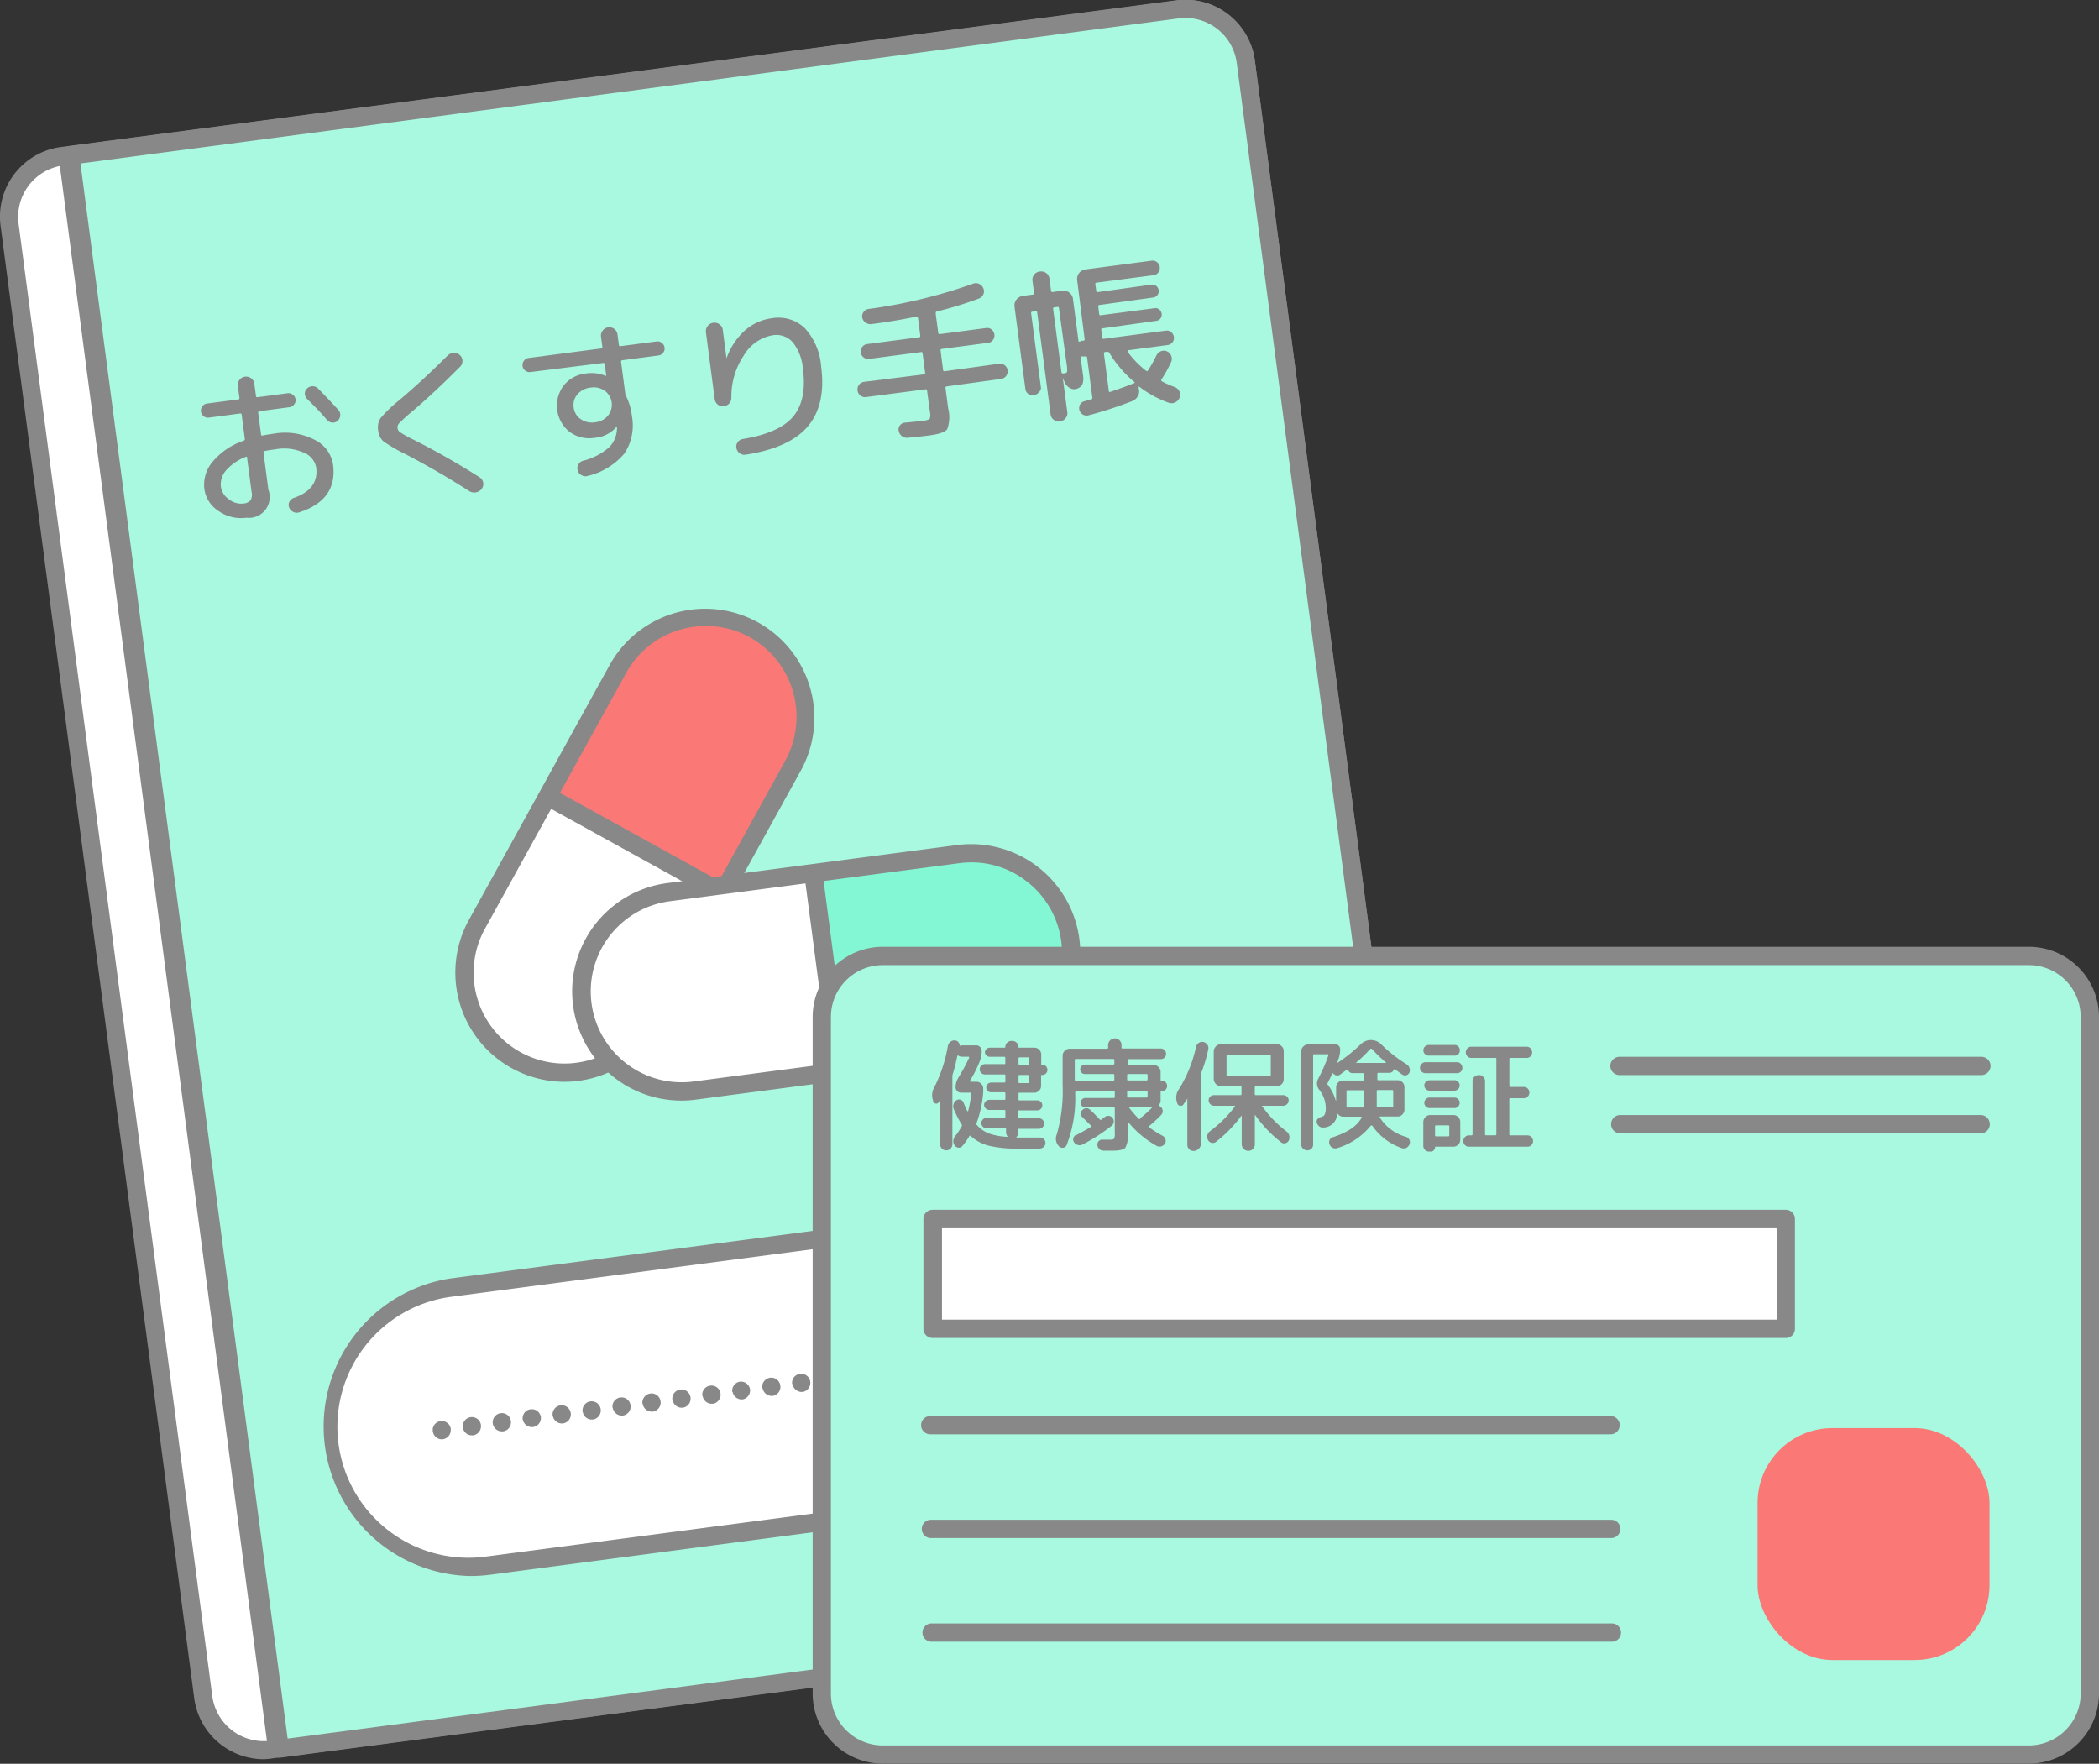 <svg id="レイヤー_1" data-name="レイヤー 1" xmlns="http://www.w3.org/2000/svg" viewBox="0 0 280.45 235.66"><rect x="0" y="0" width="280.45" height="235.66" fill="#333333" stroke="none"/><defs><style>.cls-1{fill:#fff;}.cls-2{fill:#888;}.cls-3,.cls-5{fill:#83f7d3;}.cls-3,.cls-6{opacity:0.7;}.cls-4{fill:#fa7976;}</style></defs><rect class="cls-1" x="294.92" y="190.53" width="166.59" height="214.7" rx="10" transform="translate(-317.01 -128.49) rotate(-7.49)"/><path class="cls-2" d="M316.62,415.41a9.39,9.39,0,0,1-9.27-8.15L281.48,210.55A9.38,9.38,0,0,1,289.55,200l149-19.6a9.35,9.35,0,0,1,10.51,8.06l25.87,196.72a9.37,9.37,0,0,1-8.06,10.51l-149,19.6A10.32,10.32,0,0,1,316.62,415.41ZM439.8,182.8a7.22,7.22,0,0,0-.92.06l-149,19.6a6.94,6.94,0,0,0-6,7.77l25.88,196.71a6.94,6.94,0,0,0,7.76,6l149-19.6h0a6.92,6.92,0,0,0,6-7.77L446.65,188.82a6.92,6.92,0,0,0-6.85-6Z" transform="translate(-281.4 -180.36)"/><path class="cls-1" d="M304.11,189.93H451.47a10,10,0,0,1,10,10v194.7a10,10,0,0,1-10,10H304.11a0,0,0,0,1,0,0V189.93A0,0,0,0,1,304.11,189.93Z" transform="translate(-316.9 -127.9) rotate(-7.49)"/><path class="cls-3" d="M304.11,189.93H451.47a10,10,0,0,1,10,10v194.7a10,10,0,0,1-10,10H304.11a0,0,0,0,1,0,0V189.93A0,0,0,0,1,304.11,189.93Z" transform="translate(-316.9 -127.9) rotate(-7.49)"/><path class="cls-2" d="M318.78,415.2a1.22,1.22,0,0,1-.75-.26,1.2,1.2,0,0,1-.46-.8l-28-212.87a1.23,1.23,0,0,1,.24-.91,1.3,1.3,0,0,1,.81-.47l147.94-19.45a9.35,9.35,0,0,1,10.51,8.06l25.87,196.72a9.37,9.37,0,0,1-8.06,10.51L318.94,415.19Zm-26.63-213,27.68,210.45,146.73-19.3h0a6.92,6.92,0,0,0,6-7.77L446.65,188.82a6.92,6.92,0,0,0-7.77-6Z" transform="translate(-281.4 -180.36)"/><path class="cls-2" d="M314.37,249.53a5.22,5.22,0,0,1-3.73-.87,4.17,4.17,0,0,1-1.94-3,4.76,4.76,0,0,1,1.11-3.61,9.33,9.33,0,0,1,4.13-2.8.23.23,0,0,0,.17-.27l-.42-3.2c0-.13-.09-.19-.22-.17l-4.17.55a.91.91,0,0,1-.69-.19.89.89,0,0,1-.36-.62.91.91,0,0,1,.19-.7.86.86,0,0,1,.61-.37l4.17-.55c.13,0,.19-.09.17-.22l-.21-1.57a1.08,1.08,0,0,1,.22-.82,1.05,1.05,0,0,1,.74-.43,1.1,1.1,0,0,1,1.25,1l.21,1.57c0,.13.09.19.22.17l4-.53a.92.92,0,0,1,.7.2.87.87,0,0,1,.37.62.85.85,0,0,1-.2.69.89.89,0,0,1-.62.36l-4,.53a.18.18,0,0,0-.17.23l.38,2.89c0,.1.08.15.22.13.3-.07.78-.15,1.45-.24a8.6,8.6,0,0,1,5.48.81,4.44,4.44,0,0,1,2.47,3.31q.62,4.72-4.51,6.38a1,1,0,0,1-.8-.05,1.12,1.12,0,0,1-.57-.62.93.93,0,0,1,.05-.75,1.06,1.06,0,0,1,.58-.5q3.36-1.16,3-4.05a2.65,2.65,0,0,0-1.66-2,6.4,6.4,0,0,0-3.76-.45c-.66.09-1.14.16-1.45.23-.13,0-.19.1-.17.25l.65,4.92a2.78,2.78,0,0,1-2.88,3.75Zm-.12-8.13a6.65,6.65,0,0,0-2.64,1.8,2.83,2.83,0,0,0-.7,2.18,2.47,2.47,0,0,0,1.07,1.69,2.62,2.62,0,0,0,1.92.57,1.41,1.41,0,0,0,1-.46A1.7,1.7,0,0,0,315,246l-.59-4.5C314.43,241.39,314.36,241.35,314.25,241.4Zm9.62-9.15c1,1,1.93,2,2.75,2.89a1,1,0,0,1,.24.75,1.07,1.07,0,0,1-.36.71,1,1,0,0,1-.72.23,1.09,1.09,0,0,1-.69-.36c-.79-.93-1.67-1.85-2.63-2.78a1,1,0,0,1-.33-.69.88.88,0,0,1,.28-.71,1,1,0,0,1,.72-.32A1,1,0,0,1,323.87,232.25Z" transform="translate(-281.4 -180.36)"/><path class="cls-2" d="M335.5,241a21,21,0,0,1-2.87-1.67,2.18,2.18,0,0,1-.7-1.46,2.25,2.25,0,0,1,.33-1.66,18.27,18.27,0,0,1,2.44-2.34q3.09-2.6,6.5-6a1.2,1.2,0,0,1,.82-.35,1.13,1.13,0,0,1,.83.29,1.07,1.07,0,0,1,0,1.57q-3.45,3.48-6.54,6.09a19.87,19.87,0,0,0-1.52,1.39.79.79,0,0,0,.14,1.3,13.69,13.69,0,0,0,1.65.91,101.5,101.5,0,0,1,8.91,5.07,1,1,0,0,1,.47.71,1,1,0,0,1-.2.82,1.21,1.21,0,0,1-.79.48,1.25,1.25,0,0,1-.9-.19Q339.82,243.24,335.5,241Z" transform="translate(-281.4 -180.36)"/><path class="cls-2" d="M352.27,230.07a.91.91,0,0,1-.69-.19.89.89,0,0,1-.36-.62.91.91,0,0,1,.19-.7.86.86,0,0,1,.61-.37l9.68-1.27a.19.19,0,0,0,.18-.23l-.18-1.34a1.07,1.07,0,0,1,.23-.82,1.05,1.05,0,0,1,.73-.43,1.1,1.1,0,0,1,1.25,1l.18,1.36c0,.12.09.17.22.15l4.83-.63a.88.88,0,0,1,.69.2.91.91,0,0,1,.36.63.85.85,0,0,1-.19.68.87.87,0,0,1-.61.36l-4.83.64a.18.18,0,0,0-.18.22l.56,4.22a.85.85,0,0,0,.11.34,8.24,8.24,0,0,1,.78,2.68,6.8,6.8,0,0,1-1,5,9.15,9.15,0,0,1-4.91,3,1,1,0,0,1-.82-.1,1,1,0,0,1-.51-.63,1,1,0,0,1,.08-.79,1,1,0,0,1,.64-.51,8.26,8.26,0,0,0,3.52-1.84,3.67,3.67,0,0,0,1-2.71v0l0-.05s0,0,0,0l0,0a4.24,4.24,0,0,1-3,1.54,4.4,4.4,0,0,1-3.33-.8,4.47,4.47,0,0,1-.81-6.16,4.38,4.38,0,0,1,3-1.64,5,5,0,0,1,2.64.32h.07s0,0,0,0l-.2-1.55a.18.18,0,0,0-.23-.17Zm10.37,5.81a2.31,2.31,0,0,0-.44-3.31,2.58,2.58,0,0,0-1.89-.42,2.66,2.66,0,0,0-1.76.9,2.18,2.18,0,0,0-.5,1.75,2.15,2.15,0,0,0,.94,1.56,2.61,2.61,0,0,0,1.93.42A2.53,2.53,0,0,0,362.64,235.88Z" transform="translate(-281.4 -180.36)"/><path class="cls-2" d="M378.88,234.22a1.17,1.17,0,0,1-.76.41,1.08,1.08,0,0,1-.82-.21,1.13,1.13,0,0,1-.41-.75l-1.17-8.91a1.11,1.11,0,0,1,.23-.84,1.08,1.08,0,0,1,.75-.43,1.06,1.06,0,0,1,.83.21,1,1,0,0,1,.44.74l.5,3.8s0,0,0,0l0,0a9,9,0,0,1,2.44-3.71,6.73,6.73,0,0,1,3.63-1.65,5.08,5.08,0,0,1,4.39,1.33,8.44,8.44,0,0,1,2.18,5.1q.68,5.1-1.76,8t-8.32,3.8a1,1,0,0,1-.79-.19,1.05,1.05,0,0,1-.45-.71,1,1,0,0,1,.17-.76,1.05,1.05,0,0,1,.68-.43c3.25-.53,5.5-1.53,6.73-3s1.68-3.58,1.31-6.35a6.46,6.46,0,0,0-1.37-3.59,2.92,2.92,0,0,0-2.7-.92,5.56,5.56,0,0,0-3.8,2.65,9.82,9.82,0,0,0-1.69,5.61A1.26,1.26,0,0,1,378.88,234.22Z" transform="translate(-281.4 -180.36)"/><path class="cls-2" d="M397.13,233.41a1,1,0,0,1-.76-.19,1,1,0,0,1-.39-.69,1,1,0,0,1,.2-.77,1.06,1.06,0,0,1,.68-.38l8-1c.12,0,.17-.08.15-.2l-.34-2.6c0-.14-.08-.19-.2-.18l-6.93.91a.92.92,0,0,1-.74-.19.94.94,0,0,1-.38-.67,1,1,0,0,1,.19-.74.94.94,0,0,1,.67-.38l6.93-.91c.12,0,.17-.09.15-.23l-.31-2.38a.16.16,0,0,0-.2-.15q-2.85.6-6,1a1.09,1.09,0,0,1-.8-.2,1,1,0,0,1-.44-.67.91.91,0,0,1,.18-.75,1,1,0,0,1,.68-.4,68.56,68.56,0,0,0,13.95-3.38,1.08,1.08,0,0,1,1.36.61,1,1,0,0,1,0,.83,1,1,0,0,1-.59.55,50.09,50.09,0,0,1-5.63,1.73.17.17,0,0,0-.13.22l0,.18.33,2.44c0,.14.09.19.22.18l6.16-.81a.92.92,0,0,1,.74.19,1,1,0,0,1,.38.67,1,1,0,0,1-.19.74.94.94,0,0,1-.67.38l-6.16.81a.18.18,0,0,0-.17.23l.34,2.6c0,.12.09.17.22.15l7.24-1a1,1,0,0,1,.76.19,1,1,0,0,1,.39.69,1,1,0,0,1-.2.77,1,1,0,0,1-.68.38l-7.24,1a.18.18,0,0,0-.17.23l.36,2.73a4.69,4.69,0,0,1-.13,2.75c-.28.39-1.08.67-2.41.84-.73.1-1.69.2-2.87.31a1.06,1.06,0,0,1-.79-.23,1.13,1.13,0,0,1-.41-.69.85.85,0,0,1,.17-.74.9.9,0,0,1,.67-.36c1-.09,1.82-.17,2.39-.24s.82-.17.92-.3a1.88,1.88,0,0,0,0-1l-.36-2.73c0-.14-.08-.2-.2-.18Z" transform="translate(-281.4 -180.36)"/><path class="cls-2" d="M420.19,232.79a1,1,0,0,1-.67.37,1,1,0,0,1-.74-.18.94.94,0,0,1-.38-.66l-1.45-11a1.29,1.29,0,0,1,1.09-1.42l1.37-.18a.16.16,0,0,0,.16-.2l-.22-1.63a1.1,1.1,0,0,1,1-1.25,1.14,1.14,0,0,1,.84.21,1.09,1.09,0,0,1,.43.74l.21,1.63a.17.17,0,0,0,.2.16l1.33-.18a1.23,1.23,0,0,1,.92.26,1.25,1.25,0,0,1,.48.84l.74,5.63q0,.12.21.06a.87.87,0,0,1,.32-.11l.13,0c.12,0,.17-.08.16-.2l-1-7.9a1.29,1.29,0,0,1,1.09-1.42l8.87-1.17a.91.91,0,0,1,.71.2,1,1,0,0,1,.18,1.37.9.9,0,0,1-.63.37l-7.64,1a.15.15,0,0,0-.15.2l.12.9c0,.12.08.17.2.16l7.19-1a.79.79,0,0,1,.63.18.85.85,0,0,1,.32.57.86.86,0,0,1-.16.64.8.8,0,0,1-.56.33l-7.2,1a.15.15,0,0,0-.15.2l.12,1c0,.13.09.19.21.17l7.19-.94a.75.75,0,0,1,.63.17.87.87,0,0,1,.32.57.82.82,0,0,1-.16.63.79.79,0,0,1-.56.32l-7.2,1c-.12,0-.17.09-.15.22l.13,1c0,.14.09.2.2.18l8.3-1.09a.87.87,0,0,1,.71.2,1,1,0,0,1,.37.65.92.92,0,0,1-.19.7.94.94,0,0,1-.64.37l-5.27.69a.16.16,0,0,0-.1.08c0,.05,0,.09,0,.11a12.55,12.55,0,0,0,2.47,2.55q.15.12.24,0a16.42,16.42,0,0,0,1.13-2,1.19,1.19,0,0,1,.6-.59,1,1,0,0,1,.82,0,1,1,0,0,1,.57.59,1,1,0,0,1,0,.83,18.41,18.41,0,0,1-1.31,2.37c-.06.08,0,.16.08.23a13.17,13.17,0,0,0,1.69.75,1.16,1.16,0,0,1,.63.56,1,1,0,0,1,.05.83,1.15,1.15,0,0,1-.6.66,1.08,1.08,0,0,1-.88.05,14.67,14.67,0,0,1-3.92-2.14.08.08,0,0,0-.08,0,.08.08,0,0,0,0,.07l0,.16a1.25,1.25,0,0,1-.09,1,1.48,1.48,0,0,1-.74.68,53.85,53.85,0,0,1-5.9,1.92,1,1,0,0,1-.75-.12,1,1,0,0,1-.35-1.33.9.9,0,0,1,.58-.44l.44-.12.45-.13c.13,0,.18-.12.17-.22l-.7-5.37a.17.17,0,0,0-.2-.15l-.14,0a.9.9,0,0,1-.33,0c-.14,0-.2,0-.19.11l.31,2.38a2.45,2.45,0,0,1-.06,1.19,1.15,1.15,0,0,1-.69.62,1.12,1.12,0,0,1-1-.07,1.59,1.59,0,0,1-.72-.83l-.23-.55s0,0,0,0,0,0,0,0l.6,4.58a1,1,0,0,1-.23.83,1.15,1.15,0,0,1-.75.43,1.08,1.08,0,0,1-.82-.22,1.05,1.05,0,0,1-.43-.74l-1.79-13.59c0-.14-.08-.2-.2-.18l-.44.06c-.13,0-.19.09-.17.22l1.32,10A.93.93,0,0,1,420.19,232.79Zm1.92-11.15,1.11,8.43c0,.13.09.19.2.18h.09c.28,0,.44-.12.47-.23a5.17,5.17,0,0,0-.09-1.17l-1-7.3c0-.14-.09-.2-.2-.18l-.47.06C422.15,221.44,422.1,221.51,422.11,221.64Zm6.79,6,.65,4.94c0,.14.08.18.19.14,1.08-.36,2.14-.74,3.2-1.17.09,0,.09-.1,0-.17a15.68,15.68,0,0,1-3.31-3.86.24.24,0,0,0-.26-.14l-.31,0C428.93,227.43,428.88,227.51,428.9,227.64Z" transform="translate(-281.4 -180.36)"/><polygon class="cls-1" points="73.58 106.65 92.13 116.89 93.96 117.9 86.73 119.55 80.94 123.75 77.96 132.36 79.31 138.81 81.83 141.68 79.84 142.56 73.23 143.44 66.23 139.66 62.78 134.29 62.52 126.47 69.36 113.28 73.58 106.65"/><polygon class="cls-4" points="74.25 107.02 86.95 114.03 93.48 117.64 96.9 118.22 99.37 114.24 106.61 100.98 107.98 94.7 105.13 87.98 98.74 83.2 92.22 82.6 87.81 84.11 84 87.26 76.95 99.54 73.58 106.65 74.25 107.02"/><path class="cls-2" d="M356.8,324.9a14.59,14.59,0,0,1-12.74-21.65l18.86-34.15a14.59,14.59,0,0,1,25.54,14.11h0l-18.87,34.15a14.63,14.63,0,0,1-12.79,7.54ZM375.71,264a12.28,12.28,0,0,0-3.39.48,12.06,12.06,0,0,0-7.26,5.8L346.2,304.44a12.14,12.14,0,0,0,14,17.54,12,12,0,0,0,7.26-5.8L386.32,282a12.16,12.16,0,0,0-4.76-16.5A12,12,0,0,0,375.71,264Zm11.68,18.61h0Z" transform="translate(-281.4 -180.36)"/><path class="cls-2" d="M377.28,300.54a1.26,1.26,0,0,1-.59-.15l-22.3-12.31a1.23,1.23,0,0,1-.48-1.66,1.21,1.21,0,0,1,1.66-.48l22.3,12.31a1.22,1.22,0,0,1,.48,1.66A1.2,1.2,0,0,1,377.28,300.54Z" transform="translate(-281.4 -180.36)"/><polygon class="cls-1" points="108.03 116.75 90.99 118.99 85.44 120.34 80.94 123.75 78.24 128.75 77.82 134.21 79.98 139.91 84.11 143.87 88.88 146.23 104.63 144.16 112.16 143.17 108.03 116.75"/><polygon class="cls-5" points="109.16 120.34 111.13 136.55 113.17 143.04 133.38 140.38 140.1 135.84 143.02 129.06 140.86 119.94 133.25 113.93 117.52 115.5 110.83 116.38 108.7 118.13 109.16 120.34"/><path class="cls-2" d="M372.45,327.41a14.59,14.59,0,0,1-1.88-29.06l38.68-5.08a14.58,14.58,0,1,1,3.81,28.92h0l-38.68,5.09A14,14,0,0,1,372.45,327.41Zm38.73-31.83a12.56,12.56,0,0,0-1.61.11l-38.68,5.09a12.14,12.14,0,0,0,3.17,24.08l38.68-5.09a12.14,12.14,0,0,0,5.81-21.67A12,12,0,0,0,411.18,295.58ZM412.9,321h0Z" transform="translate(-281.4 -180.36)"/><path class="cls-2" d="M393.46,324a1.21,1.21,0,0,1-1.21-1.06l-3.32-25.25a1.22,1.22,0,1,1,2.42-.32l3.32,25.25a1.21,1.21,0,0,1-1.05,1.37Z" transform="translate(-281.4 -180.36)"/><rect class="cls-1" x="324.94" y="346.13" width="131.14" height="37.47" rx="18.73" transform="translate(-325.64 -126.32) rotate(-7.49)"/><path class="cls-2" d="M344.06,390.93a20,20,0,0,1-2.58-39.74L434.35,339a20,20,0,1,1,5.2,39.57l-.16-1.21.16,1.21-92.87,12.22A21.08,21.08,0,0,1,344.06,390.93ZM437,341.24a18.07,18.07,0,0,0-2.32.15l-92.88,12.22a17.51,17.51,0,1,0,4.57,34.72l92.87-12.21h0A17.51,17.51,0,0,0,437,341.24Z" transform="translate(-281.4 -180.36)"/><path class="cls-2" d="M340.44,372.67a1.18,1.18,0,0,1-.46-.09,1.09,1.09,0,0,1-.4-.27,1,1,0,0,1-.26-.39,1.07,1.07,0,0,1-.1-.47,1.94,1.94,0,0,1,0-.24,2.09,2.09,0,0,1,.08-.23.61.61,0,0,1,.11-.21.9.9,0,0,1,.15-.19,1.24,1.24,0,0,1,1.11-.33.94.94,0,0,1,.22.07,1.19,1.19,0,0,1,.22.12l.18.14a1.29,1.29,0,0,1,.26.4,2,2,0,0,1,.07.23,1,1,0,0,1,0,.24,1.19,1.19,0,0,1-.35.86A1.21,1.21,0,0,1,340.44,372.67Z" transform="translate(-281.4 -180.36)"/><path class="cls-2" d="M343.24,371.08a1.22,1.22,0,0,1,1.05-1.37h0a1.22,1.22,0,0,1,1.37,1.05h0a1.24,1.24,0,0,1-1.06,1.38h-.16A1.22,1.22,0,0,1,343.24,371.08Zm4-.52a1.23,1.23,0,0,1,1.05-1.38h0a1.21,1.21,0,0,1,1.37,1.05h0a1.22,1.22,0,0,1-1.05,1.38h-.16A1.23,1.23,0,0,1,347.24,370.56Zm4-.53a1.21,1.21,0,0,1,1.05-1.37h0a1.22,1.22,0,0,1,1.37,1h0a1.22,1.22,0,0,1-1.05,1.37h-.16A1.21,1.21,0,0,1,351.25,370Zm4-.53a1.22,1.22,0,0,1,1.05-1.37h0a1.22,1.22,0,0,1,1.37,1.05h0a1.22,1.22,0,0,1-1.05,1.37h0l-.17,0h0A1.21,1.21,0,0,1,355.26,369.5Zm4-.52a1.22,1.22,0,0,1,1.05-1.38h0a1.22,1.22,0,0,1,1.37,1.06h0a1.23,1.23,0,0,1-1.05,1.37h-.17A1.22,1.22,0,0,1,359.26,369Zm4-.53a1.21,1.21,0,0,1,1.05-1.37h0a1.21,1.21,0,0,1,1.36,1.05h0a1.22,1.22,0,0,1-1.05,1.37h-.16A1.22,1.22,0,0,1,363.27,368.45Zm4-.53a1.23,1.23,0,0,1,1.05-1.37h0a1.21,1.21,0,0,1,1.37,1.05h0a1.22,1.22,0,0,1-1.05,1.37h-.16A1.22,1.22,0,0,1,367.27,367.92Zm4-.52a1.22,1.22,0,0,1,1.05-1.38h0a1.22,1.22,0,0,1,1.37,1.05h0a1.22,1.22,0,0,1-1.05,1.38h-.16A1.21,1.21,0,0,1,371.28,367.4Zm4-.53a1.21,1.21,0,0,1,1.05-1.37h0a1.22,1.22,0,0,1,1.38,1.05h0a1.23,1.23,0,0,1-1,1.37h-.17A1.23,1.23,0,0,1,375.28,366.87Zm4-.53a1.22,1.22,0,0,1,1-1.37h0a1.22,1.22,0,0,1,1.37,1h0a1.22,1.22,0,0,1-1,1.37h0l-.17,0h0A1.22,1.22,0,0,1,379.29,366.34Zm4-.52a1.24,1.24,0,0,1,1.06-1.38h0a1.21,1.21,0,0,1,1.36,1.05h0a1.22,1.22,0,0,1-1,1.38h-.16A1.23,1.23,0,0,1,383.29,365.82Zm4-.53a1.21,1.21,0,0,1,1.05-1.37h0a1.22,1.22,0,0,1,1.37,1.05h0a1.22,1.22,0,0,1-1.05,1.37h-.16A1.23,1.23,0,0,1,387.3,365.29Zm4-.53a1.23,1.23,0,0,1,1.05-1.37h0a1.22,1.22,0,0,1,1.38,1.05h0a1.21,1.21,0,0,1-1.05,1.37h-.16A1.22,1.22,0,0,1,391.3,364.76Zm4-.53a1.22,1.22,0,0,1,1.05-1.37h0a1.21,1.21,0,0,1,1.37,1.05h0a1.23,1.23,0,0,1-1.05,1.38h-.17A1.22,1.22,0,0,1,395.31,364.23Zm4-.52a1.23,1.23,0,0,1,1.05-1.38h0a1.23,1.23,0,0,1,1.37,1.06h0a1.23,1.23,0,0,1-1.06,1.37h-.16A1.22,1.22,0,0,1,399.32,363.71Zm4-.53a1.23,1.23,0,0,1,1.05-1.37h0a1.22,1.22,0,0,1,1.37,1.05h0a1.21,1.21,0,0,1-1.05,1.37h-.16A1.23,1.23,0,0,1,403.32,363.18Zm4-.53a1.23,1.23,0,0,1,1.05-1.37h0a1.23,1.23,0,0,1,1.38,1.05h0a1.21,1.21,0,0,1-1.05,1.37h0l-.16,0h0A1.23,1.23,0,0,1,407.32,362.65Zm4-.52a1.21,1.21,0,0,1,1.05-1.37h0a1.23,1.23,0,0,1,1.38,1.05h0a1.23,1.23,0,0,1-1.06,1.37h-.16A1.23,1.23,0,0,1,411.33,362.13Zm4-.53a1.22,1.22,0,0,1,1.05-1.37h0a1.21,1.21,0,0,1,1.37,1h0a1.22,1.22,0,0,1-1.05,1.37h-.17A1.22,1.22,0,0,1,415.34,361.6Zm4-.52a1.22,1.22,0,0,1,1-1.38h0a1.22,1.22,0,0,1,1.37,1.05h0a1.24,1.24,0,0,1-1.06,1.38h-.16A1.22,1.22,0,0,1,419.35,361.08Zm4-.53a1.23,1.23,0,0,1,1-1.38h0a1.23,1.23,0,0,1,1.37,1.06h0a1.22,1.22,0,0,1-1,1.37h-.16A1.23,1.23,0,0,1,423.35,360.55Zm4-.53a1.23,1.23,0,0,1,1-1.37h0a1.23,1.23,0,0,1,1.38,1.05h0a1.22,1.22,0,0,1-1.06,1.37h-.15A1.22,1.22,0,0,1,427.35,360Zm4-.53a1.22,1.22,0,0,1,1.05-1.37h0a1.21,1.21,0,0,1,1.37,1.05h0a1.21,1.21,0,0,1-1,1.37h-.16A1.21,1.21,0,0,1,431.36,359.49Zm4-.52a1.21,1.21,0,0,1,1.05-1.37h0a1.22,1.22,0,0,1,1.37,1h0a1.23,1.23,0,0,1-1.05,1.37h-.17A1.22,1.22,0,0,1,435.37,359Z" transform="translate(-281.4 -180.36)"/><path class="cls-2" d="M440.58,359.5a1.23,1.23,0,0,1-1.22-1.22,1.94,1.94,0,0,1,0-.24.9.9,0,0,1,.08-.23.61.61,0,0,1,.11-.21.9.9,0,0,1,.15-.19,1.26,1.26,0,0,1,1.72,0,1.46,1.46,0,0,1,.16.19,1.39,1.39,0,0,1,.11.21.88.88,0,0,1,.07.23,1.94,1.94,0,0,1,0,.24,1.16,1.16,0,0,1-.36.86,1.05,1.05,0,0,1-.39.27A1.27,1.27,0,0,1,440.58,359.5Z" transform="translate(-281.4 -180.36)"/><path class="cls-2" d="M318.3,414.2a1.23,1.23,0,0,1-1.21-1.06l-27.72-210.8a1.22,1.22,0,1,1,2.42-.31l27.73,210.79a1.23,1.23,0,0,1-1.06,1.37Z" transform="translate(-281.4 -180.36)"/><rect class="cls-1" x="109.8" y="127.73" width="169.42" height="106.7" rx="10"/><g class="cls-6"><rect class="cls-5" x="109.8" y="127.73" width="169.42" height="106.7" rx="10"/></g><path class="cls-2" d="M552.48,416H399.35a9.38,9.38,0,0,1-9.37-9.37V316.23a9.38,9.38,0,0,1,9.37-9.37H552.48a9.38,9.38,0,0,1,9.37,9.37v90.41A9.38,9.38,0,0,1,552.48,416ZM399.35,309.31a6.93,6.93,0,0,0-6.93,6.92v90.41a6.94,6.94,0,0,0,6.93,6.93H552.48a6.93,6.93,0,0,0,6.92-6.93V316.23a6.92,6.92,0,0,0-6.92-6.92Z" transform="translate(-281.4 -180.36)"/><path class="cls-2" d="M420.67,322.61a.66.66,0,0,1,.48.21.71.71,0,0,1,.2.49.69.69,0,0,1-.2.48.65.65,0,0,1-.48.2h-.07c-.06,0-.1,0-.1.12v1.33a.89.89,0,0,1-.27.65.93.93,0,0,1-.66.27h-1.95c-.09,0-.13,0-.13.14v.74c0,.09,0,.14.13.14H420a.63.63,0,0,1,.47.2.65.65,0,0,1,.2.47.68.68,0,0,1-.67.67h-2.41c-.09,0-.13,0-.13.15v.78a.12.12,0,0,0,.13.13h2.64a.66.66,0,0,1,.48.21.7.7,0,0,1,.2.49.71.71,0,0,1-.2.49.66.66,0,0,1-.48.21h-2.64c-.09,0-.13,0-.13.13v.37a.87.87,0,0,1-.26.61s0,0,0,.06a.05.05,0,0,0,.05,0h3.13a.67.67,0,0,1,.5.23.66.66,0,0,1,.2.52.73.73,0,0,1-.24.52.84.84,0,0,1-.54.2h-3a15.37,15.37,0,0,1-3.74-.37,5.53,5.53,0,0,1-2.46-1.31c-.07-.06-.12-.06-.17,0a8.66,8.66,0,0,1-.94,1.33.57.57,0,0,1-.51.23.67.67,0,0,1-.5-.26,1,1,0,0,1-.21-.62,1.09,1.09,0,0,1,.22-.62,8.8,8.8,0,0,0,.9-1.35.18.18,0,0,0,0-.24,15.32,15.32,0,0,1-1.07-2.1.92.92,0,0,1,0-.65.83.83,0,0,1,.37-.49.6.6,0,0,1,.55-.07.67.67,0,0,1,.4.37c.1.28.27.66.5,1.15a.06.06,0,0,0,.06,0,.05.05,0,0,0,.05,0,13.54,13.54,0,0,0,.41-2.33c0-.09,0-.14-.11-.14h-1.26a.72.72,0,0,1-.71-.71,2.42,2.42,0,0,1,.39-1.32,26.77,26.77,0,0,0,1.42-2.64c0-.09,0-.13-.09-.13h-.91a.83.83,0,0,1-.46-.16c-.05,0-.09,0-.11,0-.21,1-.41,1.81-.62,2.48a.76.76,0,0,0-.05.27v9.11a.82.82,0,0,1-1.39.58.78.78,0,0,1-.24-.58v-6s0,0,0,0l0,0a1.43,1.43,0,0,0-.09.18,1.43,1.43,0,0,1-.09.18.36.36,0,0,1-.4.2.44.44,0,0,1-.37-.3l0-.13a2,2,0,0,1,.13-1.68,19.62,19.62,0,0,0,1.85-5.6.9.9,0,0,1,.33-.54.8.8,0,0,1,.59-.19.7.7,0,0,1,.44.18.83.83,0,0,1,.21.43c0,.09,0,.12.13.1a.6.6,0,0,1,.24-.05h1.84a.67.67,0,0,1,.52.22.71.71,0,0,1,.22.52,4,4,0,0,1-.28,1.43,16.58,16.58,0,0,1-1.29,2.56.08.08,0,0,0,0,.08.09.09,0,0,0,.08.05h.78a.92.92,0,0,1,.91.91v.5a15.35,15.35,0,0,1-.88,4.09.22.22,0,0,0,0,.25,4.07,4.07,0,0,0,1.66,1.17,8.23,8.23,0,0,0,2.47.44s0,0,0,0,0,0,0-.05a.92.92,0,0,1-.2-.59v-.37c0-.09,0-.13-.13-.13H413.2a.66.66,0,0,1-.48-.21.71.71,0,0,1-.2-.49.7.7,0,0,1,.68-.69h2.38c.1,0,.15-.05.15-.14v-.78c0-.09-.05-.14-.15-.14h-2a.62.62,0,0,1-.48-.2.64.64,0,0,1,0-.95.66.66,0,0,1,.48-.2h2c.1,0,.15,0,.15-.13v-.75c0-.08-.05-.13-.15-.13h-1.76a.64.64,0,0,1-.45-.18.63.63,0,0,1-.2-.47.67.67,0,0,1,.65-.65h1.76a.13.13,0,0,0,.15-.15v-.78a.13.13,0,0,0-.15-.15H413a.7.7,0,0,1-.7-.68.68.68,0,0,1,.21-.49.67.67,0,0,1,.49-.21h2.57c.1,0,.15,0,.15-.13v-.7a.13.13,0,0,0-.15-.15h-1.9a.66.66,0,0,1-.48-.19A.65.65,0,0,1,413,321a.64.64,0,0,1,.19-.47.66.66,0,0,1,.48-.19h1.94c.07,0,.11,0,.11-.12a.82.82,0,0,1,.78-.78h.2a.82.82,0,0,1,.78.78c0,.08,0,.12.11.12h2a.92.92,0,0,1,.93.92v1.29a.09.09,0,0,0,.1.1Zm-1.76-.13v-.7a.13.13,0,0,0-.15-.15h-1.14c-.09,0-.13.05-.13.15v.7c0,.09,0,.13.13.13h1.14C418.86,322.61,418.91,322.57,418.91,322.48Zm0,2.44v-.78a.13.13,0,0,0-.15-.15h-1.14c-.09,0-.13.05-.13.15v.78c0,.1,0,.15.13.15h1.14A.13.13,0,0,0,418.91,324.92Z" transform="translate(-281.4 -180.36)"/><path class="cls-2" d="M422.86,333.48l0,0a1.44,1.44,0,0,1-.26-1.56,21,21,0,0,0,.78-6.6v-3.91a.9.9,0,0,1,.28-.65.92.92,0,0,1,.65-.28h5c.1,0,.15-.05.15-.14V320a.87.87,0,0,1,.27-.64.88.88,0,0,1,1.25,0,.87.87,0,0,1,.27.64v.31c0,.09,0,.14.15.14h5.08a.69.69,0,0,1,.51.21.71.71,0,0,1,.21.51.69.69,0,0,1-.21.5.73.73,0,0,1-.51.2h-4.27c-.09,0-.14.05-.14.15v.49a.13.13,0,0,0,.14.14h3.33a.88.88,0,0,1,.65.28.9.9,0,0,1,.28.65v1.08a.1.1,0,0,0,.11.11h.08a.7.7,0,0,1,.49.2.7.7,0,0,1-.49,1.18h-.08c-.08,0-.11,0-.11.12v1.12a.93.93,0,0,1-.23.61.1.1,0,0,0,0,.08.09.09,0,0,0,.06.06.57.57,0,0,1,.23.15.75.75,0,0,1,.22.52.67.67,0,0,1-.21.52,17.91,17.91,0,0,1-1.59,1.48q-.11.1,0,.18a14.79,14.79,0,0,0,1.81,1.14.74.74,0,0,1,.36.45.7.7,0,0,1-.07.58.88.88,0,0,1-.51.37.8.8,0,0,1-.62-.08,13.09,13.09,0,0,1-3.73-3.11.05.05,0,0,0-.09,0v1.37a3.58,3.58,0,0,1-.34,2c-.23.26-.81.39-1.73.39-.48,0-.89,0-1.24,0a.81.81,0,0,1-.53-.24.8.8,0,0,1-.24-.55.63.63,0,0,1,.19-.49.62.62,0,0,1,.5-.19l.94,0c.32,0,.51,0,.59-.13a1.3,1.3,0,0,0,.11-.72v-3.32c0-.1-.05-.15-.14-.15h-3.8a.6.6,0,0,1-.44-.17.6.6,0,0,1-.18-.44.61.61,0,0,1,.18-.45.58.58,0,0,1,.44-.19h3.8c.09,0,.14-.05.14-.15v-.62a.12.12,0,0,0-.14-.13h-5c-.1,0-.15.05-.15.13v.2a17.43,17.43,0,0,1-1.14,6.86.59.59,0,0,1-.46.36A.62.62,0,0,1,422.86,333.48Zm2.3-1.44c.64-.32,1.29-.69,2-1.11q.11-.09,0-.18c-.23-.23-.6-.6-1.12-1.1a.63.63,0,0,1-.22-.49.67.67,0,0,1,.22-.51.79.79,0,0,1,.51-.22.73.73,0,0,1,.51.21c.23.2.66.64,1.29,1.3a.12.12,0,0,0,.21,0l.23-.18a2.56,2.56,0,0,1,.23-.16.71.71,0,0,1,.53-.15.74.74,0,0,1,.66.8.79.79,0,0,1-.26.51,24.2,24.2,0,0,1-3.91,2.52.86.86,0,0,1-.63.06.81.81,0,0,1-.51-.37.65.65,0,0,1-.09-.54A.68.68,0,0,1,425.16,332ZM425,322v2.6a.13.13,0,0,0,.15.15h5c.09,0,.14-.05.14-.15V324a.13.13,0,0,0-.14-.14h-3.8a.61.61,0,0,1-.62-.62.61.61,0,0,1,.18-.45.58.58,0,0,1,.44-.19h3.8a.13.13,0,0,0,.14-.14V322c0-.1-.05-.15-.14-.15h-5A.13.13,0,0,0,425,322Zm7,2v.57c0,.1,0,.15.14.15h2.45c.09,0,.14-.05.14-.15V324a.13.13,0,0,0-.14-.14h-2.45A.13.13,0,0,0,432,324Zm0,2.23v.62c0,.1,0,.15.14.15h2.45c.09,0,.14-.05.14-.15v-.62a.12.12,0,0,0-.14-.13h-2.45A.12.12,0,0,0,432,326.27Zm1.71,3.56a14.26,14.26,0,0,0,1.61-1.44s0-.07-.05-.1h-2.93c-.09,0-.1,0-.05.14a12.43,12.43,0,0,0,1.21,1.4A.14.14,0,0,0,433.75,329.83Z" transform="translate(-281.4 -180.36)"/><path class="cls-2" d="M441.49,333.9a.85.85,0,0,1-.61.24.81.81,0,0,1-.6-.24.83.83,0,0,1-.24-.6v-6.16a0,0,0,0,0,0,0h0c0,.05-.19.3-.51.77a.42.42,0,0,1-.46.19.44.44,0,0,1-.37-.32l-.06-.2a1.91,1.91,0,0,1,.24-1.63,17.74,17.74,0,0,0,2.32-5.7.85.85,0,0,1,.36-.54.78.78,0,0,1,.61-.13.84.84,0,0,1,.54.35.74.74,0,0,1,.13.61,19.06,19.06,0,0,1-1,3.31.71.71,0,0,0,0,.26v9.21A.81.81,0,0,1,441.49,333.9Zm11.82-2.35a1,1,0,0,1,.28,1.21.69.69,0,0,1-.46.35.61.61,0,0,1-.55-.12,17,17,0,0,1-3.47-3.64s0,0-.05,0a0,0,0,0,0,0,.05v3.84a.89.89,0,0,1-.25.63.88.88,0,0,1-1.24,0,.85.85,0,0,1-.26-.62V329.5s0,0,0-.05,0,0-.06,0a17.45,17.45,0,0,1-3.37,3.47.68.68,0,0,1-.58.14.75.75,0,0,1-.48-.35.9.9,0,0,1-.1-.66.91.91,0,0,1,.35-.55,16.19,16.19,0,0,0,3.32-3.29c.05-.08,0-.11,0-.11H443.6a.66.66,0,0,1-.5-.22.69.69,0,0,1-.21-.5.67.67,0,0,1,.21-.5.72.72,0,0,1,.5-.2h3.54c.1,0,.14-.05.14-.15v-.89c0-.1,0-.15-.14-.15H444.5a1,1,0,0,1-.93-.93v-3.76a1,1,0,0,1,.93-.93H452a.88.88,0,0,1,.65.28.89.89,0,0,1,.27.65v3.76a.89.89,0,0,1-.27.65.88.88,0,0,1-.65.28h-2.81c-.09,0-.14.05-.14.15v.89c0,.1.05.15.14.15h3.67a.7.7,0,0,1,.5.2.65.65,0,0,1,.22.5.66.66,0,0,1-.22.5.65.65,0,0,1-.5.22h-2.79c-.08,0-.1,0,0,.11A15.43,15.43,0,0,0,453.31,331.55Zm-7.88-7.43h5.62c.1,0,.14,0,.14-.14v-2.53c0-.1,0-.14-.14-.14h-5.62c-.1,0-.15,0-.15.14V324C445.28,324.08,445.33,324.12,445.43,324.12Z" transform="translate(-281.4 -180.36)"/><path class="cls-2" d="M456.64,333.83a.82.82,0,0,1-1.39-.58V320.82a1,1,0,0,1,.93-.93h3.62a.64.64,0,0,1,.47.19.65.65,0,0,1,.19.48,3.94,3.94,0,0,1-.22,1.3,1.37,1.37,0,0,0-.09.2c0,.1,0,.16-.06.21s0,.08.05.08a22,22,0,0,0,3.06-2.46,1.93,1.93,0,0,1,2.74,0,19.31,19.31,0,0,0,3.4,2.67.9.9,0,0,1,.38.48.86.86,0,0,1,0,.61.64.64,0,0,1-.4.37.64.64,0,0,1-.54-.07l-1-.72c-.07-.05-.11,0-.13,0a.63.63,0,0,1-.66.47h-1.43c-.09,0-.13.05-.13.15v.7c0,.09,0,.14.13.14h2.58a.87.87,0,0,1,.64.27.89.89,0,0,1,.27.65v3a.89.89,0,0,1-.27.65.84.84,0,0,1-.64.28h-2.3c-.1,0-.13.05-.08.13a6,6,0,0,0,3.52,2.59.77.77,0,0,1,.44.41.74.74,0,0,1,0,.6.86.86,0,0,1-.45.47.77.77,0,0,1-.63,0,7.94,7.94,0,0,1-3.91-3s0,0-.08,0-.07,0-.08,0a9.17,9.17,0,0,1-4.43,3,.83.83,0,0,1-.64,0,.78.78,0,0,1-.45-.46.74.74,0,0,1,0-.6.69.69,0,0,1,.45-.38c2-.65,3.24-1.52,3.83-2.61,0-.08,0-.13-.07-.13h-2.37a.86.86,0,0,1-.75-.39c-.06-.05-.09,0-.09.05a1.85,1.85,0,0,1-1.87,1.79.74.74,0,0,1-.54-.18.91.91,0,0,1-.31-.5.54.54,0,0,1,.13-.47.73.73,0,0,1,.44-.25.68.68,0,0,0,.5-.35,2.23,2.23,0,0,0,.14-.92,4,4,0,0,0-.86-2.36,1.32,1.32,0,0,1-.13-1.53,20.68,20.68,0,0,0,1.35-3.12c0-.07,0-.11-.1-.11H457c-.1,0-.15,0-.15.13v11.88A.78.78,0,0,1,456.64,333.83Zm3.78-9.87a.63.63,0,0,1-.48.08.62.62,0,0,1-.39-.24c0-.06-.09-.05-.13,0-.22.45-.42.86-.62,1.24a.2.2,0,0,0,0,.25,6.23,6.23,0,0,1,1.07,2.12h.05v-1.76a.89.89,0,0,1,.27-.65.88.88,0,0,1,.65-.27h2.63c.1,0,.15-.05.15-.14v-.7a.13.13,0,0,0-.15-.15h-1.33a.61.61,0,0,1-.62-.41c0-.07-.09-.1-.15-.06Zm.89,4.22a.13.13,0,0,0,.15.15h2a.13.13,0,0,0,.15-.15v-2a.13.13,0,0,0-.15-.15h-2a.13.13,0,0,0-.15.15Zm3.18-7.67a18.83,18.83,0,0,1-1.89,1.82,0,0,0,0,0,0,.05.05.05,0,0,0,.05,0h3.89a0,0,0,0,0,.05,0s0,0,0-.05a19.75,19.75,0,0,1-1.88-1.81C464.61,320.46,464.54,320.45,464.49,320.51ZM467.4,326h-1.92c-.09,0-.13.05-.13.15v2c0,.1,0,.15.13.15h1.92a.13.13,0,0,0,.15-.15v-2A.13.13,0,0,0,467.4,326Z" transform="translate(-281.4 -180.36)"/><path class="cls-2" d="M471.87,323.75a.73.73,0,0,1-.52-.2.67.67,0,0,1-.22-.52.73.73,0,0,1,.22-.53.71.71,0,0,1,.52-.22h4.2a.67.67,0,0,1,.51.22.76.76,0,0,1,.21.53.7.7,0,0,1-.21.52.69.69,0,0,1-.51.2Zm.42-2.35a.69.69,0,0,1-.5-.21.69.69,0,0,1,0-1,.69.69,0,0,1,.5-.21h3.47a.67.67,0,0,1,.5.21.74.74,0,0,1,0,1,.67.67,0,0,1-.5.21Zm-.72,12.06v-3.19a.94.94,0,0,1,.28-.66.91.91,0,0,1,.65-.27h3.08a.89.89,0,0,1,.65.27.9.9,0,0,1,.28.66v2.37a.9.9,0,0,1-.28.66.89.89,0,0,1-.65.27h-2.36a.07.07,0,0,0-.08.08.54.54,0,0,1-.17.4.54.54,0,0,1-.4.17h-.21a.76.76,0,0,1-.56-.22A.78.78,0,0,1,471.57,333.46Zm.82-7.38a.63.63,0,0,1-.48-.21.68.68,0,0,1-.21-.49.72.72,0,0,1,.69-.69h3.35a.67.67,0,0,1,.49.21.66.66,0,0,1,.2.48.71.71,0,0,1-.2.49.67.67,0,0,1-.49.21Zm0,2.33a.63.63,0,0,1-.48-.21.68.68,0,0,1-.21-.49.67.67,0,0,1,.21-.49.63.63,0,0,1,.48-.21h3.35a.67.67,0,0,1,.49.21.7.7,0,0,1,.2.49.71.71,0,0,1-.2.49.67.67,0,0,1-.49.21Zm.75,2.46v1.19a.12.12,0,0,0,.13.13h1.63c.1,0,.14-.05.14-.13v-1.19c0-.1,0-.15-.14-.15h-1.63C473.18,330.72,473.14,330.77,473.14,330.87Zm4.53,2.7a.7.7,0,0,1-.54-.22.72.72,0,0,1-.21-.53.72.72,0,0,1,.22-.54.69.69,0,0,1,.53-.22H478c.1,0,.15-.05.15-.13v-7.1A.82.82,0,0,1,479,324a.78.78,0,0,1,.58.24.77.77,0,0,1,.24.58v7.1a.12.12,0,0,0,.14.13h1.23a.12.12,0,0,0,.14-.13V321.86c0-.1,0-.15-.14-.15H478a.7.7,0,0,1-.54-.22.72.72,0,0,1-.21-.53.76.76,0,0,1,.21-.53.74.74,0,0,1,.54-.22h7.36a.74.74,0,0,1,.54.22.76.76,0,0,1,.21.53.72.72,0,0,1-.21.53.7.7,0,0,1-.54.22h-2.15c-.09,0-.14.05-.14.15v3.58c0,.1.05.15.14.15H485a.69.69,0,0,1,.53.22.77.77,0,0,1,0,1.06.69.69,0,0,1-.53.22h-1.8c-.09,0-.14.05-.14.15v4.69a.12.12,0,0,0,.14.13h2.28a.69.69,0,0,1,.53.22.72.72,0,0,1,.22.54.72.72,0,0,1-.21.53.7.7,0,0,1-.54.22Z" transform="translate(-281.4 -180.36)"/><path class="cls-2" d="M496.59,372h-90.9a1.22,1.22,0,0,1,0-2.44h90.9a1.22,1.22,0,1,1,0,2.44Z" transform="translate(-281.4 -180.36)"/><path class="cls-2" d="M496.68,385.86h-90.9a1.22,1.22,0,1,1,0-2.44h90.9a1.22,1.22,0,0,1,0,2.44Z" transform="translate(-281.4 -180.36)"/><path class="cls-2" d="M546.14,324H497.78a1.22,1.22,0,1,1,0-2.44h48.36a1.22,1.22,0,1,1,0,2.44Z" transform="translate(-281.4 -180.36)"/><path class="cls-2" d="M546.14,331.79H497.78a1.23,1.23,0,0,1,0-2.45h48.36a1.23,1.23,0,0,1,0,2.45Z" transform="translate(-281.4 -180.36)"/><path class="cls-2" d="M496.77,399.71h-90.9a1.22,1.22,0,0,1,0-2.44h90.9a1.22,1.22,0,1,1,0,2.44Z" transform="translate(-281.4 -180.36)"/><rect class="cls-1" x="124.64" y="162.89" width="114.03" height="14.66"/><path class="cls-2" d="M520.08,359.13H406a1.22,1.22,0,0,1-1.22-1.22V343.24A1.22,1.22,0,0,1,406,342h114a1.22,1.22,0,0,1,1.22,1.22v14.67A1.22,1.22,0,0,1,520.08,359.13Zm-112.82-2.45H518.85V344.47H407.26Z" transform="translate(-281.4 -180.36)"/><rect class="cls-4" x="234.83" y="190.81" width="30.99" height="30.99" rx="10"/></svg>